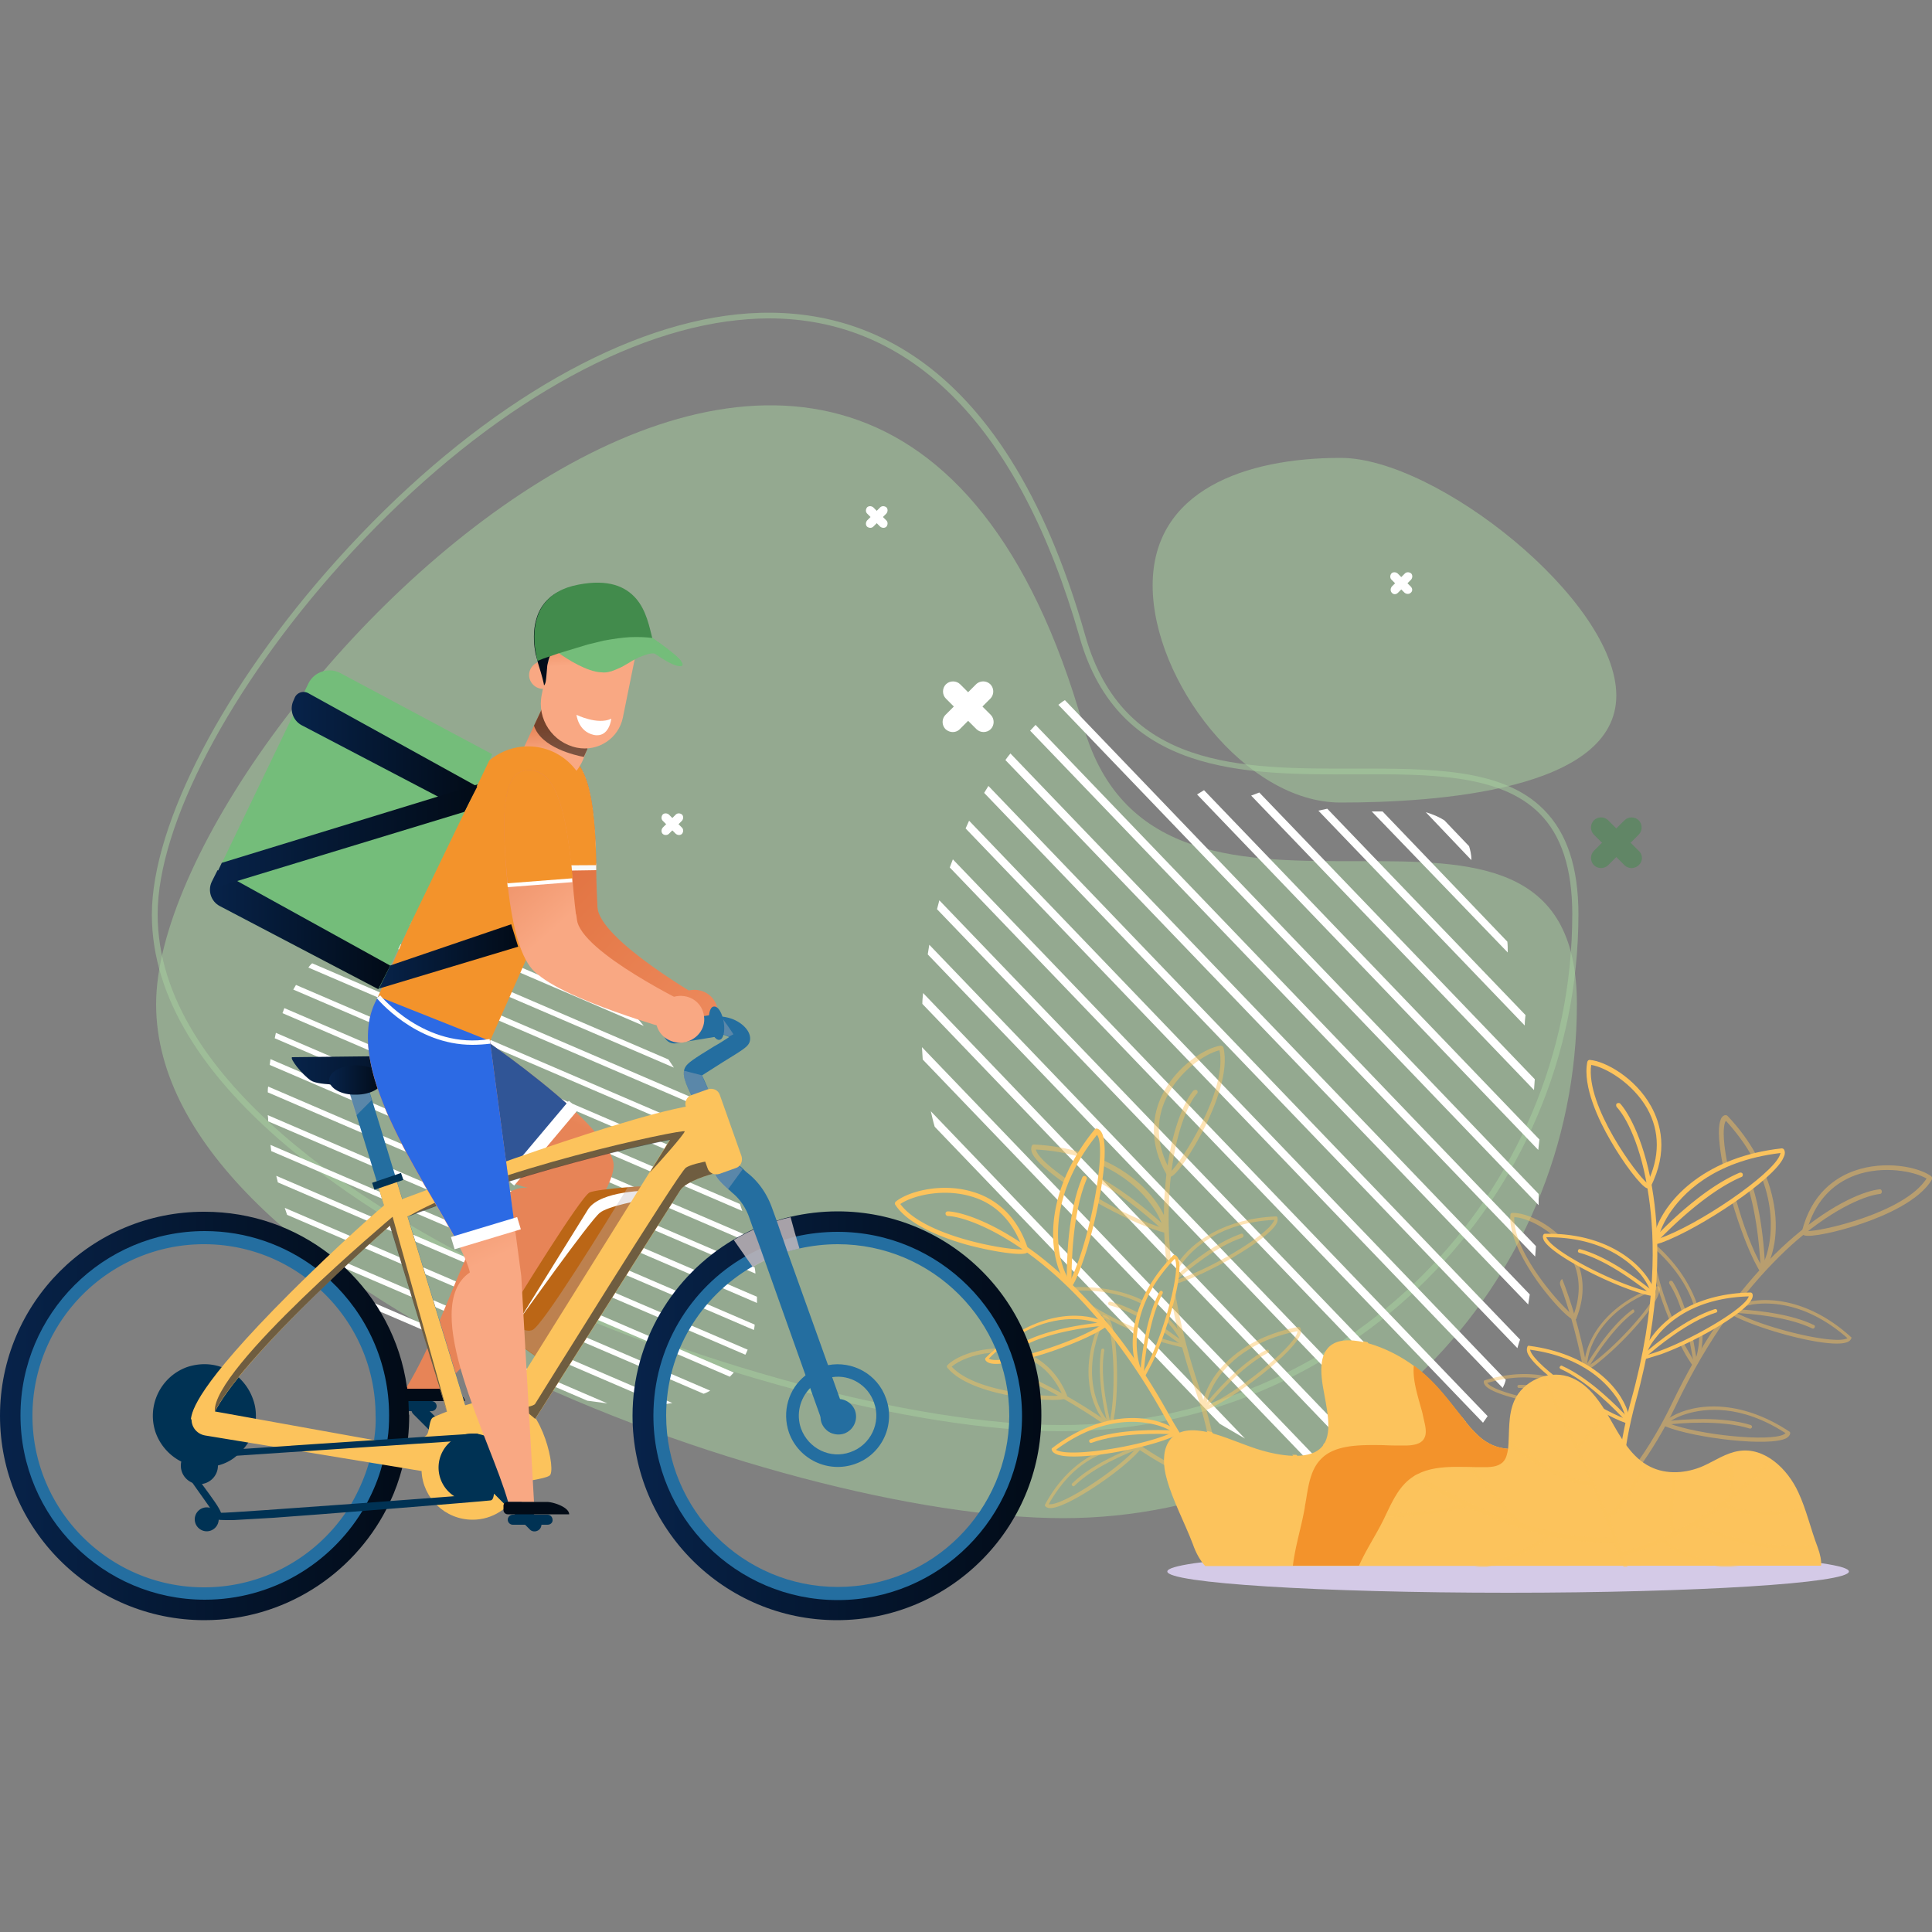 <svg xmlns="http://www.w3.org/2000/svg" xmlns:xlink="http://www.w3.org/1999/xlink" viewBox="0 0 500 500"><rect x="0" y="0" width="500" height="500" fill="#808080" stroke="none"/><style><![CDATA[.q{fill:#fcc35c}.r{enable-background:new}.s{fill:#fff}.t{fill:#246ea0}.u{opacity:.5}.v{fill:#bfb6b9}.w{opacity:.45}.x{fill:#f3932b}.y{fill:#003254}.z{opacity:.35}.AA{fill:#121a2e}]]></style><path d="M478.5 406.7c0 3-39.5 5.5-88.2 5.5s-88.2-2.5-88.2-5.5 39.5-5.5 88.2-5.5 88.2 2.5 88.2 5.5z" fill="#d4cae7"/><g fill="#a9d2a1"><path d="M408.1 259.9c0 73.4-59.5 133-133 133s-234.7-59.5-234.7-133c0-73.4 185.5-263.7 240-71.9 20.2 70.6 127.7-1.6 127.7 71.9z" class="r u"/><path d="M274.7 370.4c-38.2 0-98-16-145.2-39-33.7-16.4-90.2-50.5-90.2-94.7 0-23.4 18.8-59.5 48-91.9 32.1-35.7 68.8-58.7 100.6-63.1 30.5-4.2 71.4 6.7 93 82.9 9.8 34.4 40.2 34.4 69.7 34.3 19.7 0 38.3-.1 48.9 10.6 6 6 9 14.9 9 27.2-.1 73.7-60.1 133.7-133.8 133.7zM199 82.4c-3.6 0-7.2.3-11 .8-31.4 4.4-67.7 27.2-99.6 62.6-28.9 32.1-47.6 67.8-47.6 90.8 0 43.4 56 77.1 89.4 93.3 47.1 22.9 106.5 38.9 144.5 38.9 72.9 0 132.2-59.3 132.2-132.2 0-11.8-2.8-20.4-8.5-26.1-10.2-10.2-28.5-10.2-47.8-10.1-28.7.1-61.1.1-71.2-35.5-15.5-54.2-43.2-82.5-80.4-82.5z" class="u"/></g><path d="M154.3 252.9l-30.8-13.2c3.1.6 6.2 1.5 9.2 2.4l16.6 7.1c1.7 1.1 3.4 2.3 5 3.7zm12.3 12.6l-63.2-27.2 3-.2 58.3 25.1 1.9 2.3zm7.8 10.8l-81.9-35.2c.6-.3 1.2-.5 1.9-.7l78.6 33.8 1.4 2.1zm6 9.9l-95.3-41 1.3-1 92.8 39.9 1.2 2.1zm4.8 9.5L79.8 250.4c.3-.4.6-.8 1-1.1l103.5 44.5.9 1.9zm3.9 9L75.9 256.1c.2-.4.5-.8.7-1.2l111.7 48 .8 1.8zm3 8.7l-119-51.2c.2-.4.3-.9.5-1.3l117.9 50.7.6 1.8zm2.1 8.3l-123.1-53 .3-1.4L193.9 320l.3 1.7zm1.3 7.9l-125.7-54c.1-.5.1-1 .2-1.5L195.3 328c.1.6.2 1.1.2 1.6zm.4 7.6L69.3 282.7c0-.5 0-1 .1-1.5l126.5 54.4v1.6zm-.8 7l-125.7-54c0-.5 0-1-.1-1.6l126 54.2c0 .5-.1.9-.2 1.4zm-1.6 5.1h0c-.2.5-.4.9-.6 1.3L70.2 297.9l-.2-1.6 123.5 53zm-3.6 5.9c-.3.4-.7.7-1 1.1L71.9 306c-.1-.6-.3-1.1-.4-1.7l118.4 50.9zm-6.1 4.7c-.5.3-1.1.6-1.7.8L74.3 314.4l-.6-1.8 110.1 47.3zm-9.8 3.2l-2.7.4-93-40-1-2 96.7 41.6zm-16.8.1l-5.2-.7-67.2-28.9c-.6-.7-1.2-1.5-1.7-2.3l74.1 31.9zm223.6-140.6L369 210.2c1.7.5 3.4 1.2 4.8 2.1l6.4 6.7c.3 1 .6 2.2.6 3.6zm9.4 23.9L355 210h2.8l32.3 33.7c.1.9.1 1.8.1 2.8zm4.4 18.9l-53.4-55.6 2.3-.5 51.3 53.4c-.1.8-.2 1.7-.2 2.7zm2.4 16.7l-73.2-76.2 2.1-.8 71.3 74.2-.2 2.8zm1.1 15.5l-88.3-92 1.8-1.1 86.8 90.4-.3 2.7zm.1 14.3L273.9 182.4c.6-.4 1.1-.9 1.7-1.2L398.2 309v2.9zm-.9 13.3L266.6 189.1l1.4-1.5 129.5 134.9-.2 2.7zm-1.8 12.4L260.2 196.7c.4-.6.8-1.1 1.3-1.7l134.4 140-.4 2.6zm-2.8 11.3l-138-143.7 1.1-1.8 137.6 143.3c-.3.7-.5 1.5-.7 2.2zm-3.8 10.3l-139-144.8.9-2 138.9 144.7c-.2.8-.5 1.5-.8 2.1zm-5.1 9l-138-143.7.8-2.1L385 366.5l-1.2 1.7zm-5 6l-.1.1c-.5.4-.9.9-1.4 1.3L242.5 235.3l.6-2.3 135.7 141.2zm-8.2 5.8l-2 .9L240.1 247l.4-2.5L370.6 380zm-10.8 3l-2.7.2-118.4-123.4c0-.9.1-1.9.2-2.8l120.9 126zm-15-1.4l-3.9-1.1-102.1-106.3-.2-3.2 106.2 110.6zm-22.6-9.3l-6.5-3.8-73.8-76.9c-.4-1.3-.7-2.7-1-4l81.3 84.7z" class="s"/><path d="M418.3 180c0 24.6-46.7 27.7-71.4 27.7-24.6 0-48.6-31.6-48.6-56.2s24-33 48.6-33c24.7-.1 71.4 36.8 71.4 61.5z" fill="#a9d2a1" class="r u"/><g class="s"><path d="M256.4,188.7c-1,1-2.7,1-3.7,0l-7.9-7.9c-1-1-1-2.7,0-3.7s2.7-1,3.7,0l7.9,7.9 C257.4,186,257.4,187.7,256.4,188.7z"/><path d="M244.7 188.7a2.66 2.66 0 0 1 0-3.7l7.9-7.9a2.66 2.66 0 0 1 3.7 0 2.66 2.66 0 0 1 0 3.7l-7.9 7.9c-1 1-2.6 1-3.7 0z"/></g><g fill="#428b4c" class="u"><path d="M424.1 223.9a2.66 2.66 0 0 1-3.7 0l-7.9-7.9a2.66 2.66 0 0 1 0-3.7 2.66 2.66 0 0 1 3.7 0l7.9 7.9c1.1 1 1.1 2.7 0 3.7z"/><path d="M412.5,223.9c-1-1-1-2.7,0-3.7l7.9-7.9c1-1,2.7-1,3.7,0s1,2.7,0,3.7l-7.9,7.9 C415.2,224.9,413.5,224.9,412.5,223.9z"/></g><g class="s"><use xlink:href="#V"/><path d="M171.5 215.8c-.4-.4-.4-1.1 0-1.6l3.4-3.4c.4-.4 1.1-.4 1.6 0 .4.4.4 1.1 0 1.6l-3.4 3.4c-.4.4-1.2.4-1.6 0zm193.6-62.4c-.4.4-1.1.4-1.6 0l-3.4-3.4c-.4-.4-.4-1.1 0-1.6.4-.4 1.1-.4 1.6 0l3.4 3.4c.5.5.5 1.2 0 1.6z"/><path d="M360.2 153.4c-.4-.4-.4-1.1 0-1.6l3.4-3.4c.4-.4 1.1-.4 1.6 0 .4.4.4 1.1 0 1.6l-3.4 3.4c-.5.5-1.2.5-1.6 0z"/><use xlink:href="#V" x="-105.8" y="21.3"/><path d="M65.8 237.1c-.4-.4-.4-1.1 0-1.6l3.4-3.4c.4-.4 1.1-.4 1.6 0 .4.4.4 1.1 0 1.6l-3.4 3.4c-.5.4-1.2.4-1.6 0z"/><use xlink:href="#V" x="52.9" y="-79.5"/><path d="M224.4 136.3c-.4-.4-.4-1.1 0-1.6l3.4-3.4c.4-.4 1.1-.4 1.6 0 .4.4.4 1.1 0 1.6l-3.4 3.4c-.4.4-1.1.4-1.6 0z"/></g><g class="q w"><path d="M286.5 367.9c-7.3-5.1-14.1-8.8-20.1-11.6-.1.6.2 1.2.7 1.5 5.4 2.5 11.4 5.9 17.9 10.3.5-.1 1-.1 1.5-.2zm8.4 6c-.4.2-.8.4-1.2.5 8.5 5.9 16.8 9.6 24.1 11.8-.1-.4-.1-.8-.2-1.2-6.9-2.1-14.7-5.6-22.7-11.1z"/><path d="M265.6 351.4c4.1 1.7 7.3 5 9.4 9.7-2.8.6-22.4-.5-28.7-7.4 1.8-1.6 5.7-3.2 10.1-3.6.4-.4.8-.8 1.2-1.1-5.5.2-10.5 2.3-12.4 4.3-.2.2-.2.5 0 .7 3.6 4.4 12.1 6.5 16.9 7.3 6 1.1 12.5 1.3 13.7.6.2-.1.3-.2.3-.4.1-.2 0-.3 0-.5-2.3-5.5-5.8-8.5-9.1-10.2-.4.3-.9.5-1.4.6zm20.1-11c-.2 0-.3.1-.4.2-5.9 12.1-3.6 22 .2 26.9.1.2.3.3.4.5.3-.1.7-.1 1.1-.1-.6-.5-1.6-1.7-2.5-3.8-1.7-3.8-3.8-11.8 1.4-22.8l.3.3c2.1 3 2.7 18.9 1 26.3h.9c.2-.8.3-1.8.5-2.8 1-8 .5-20.9-1.6-23.9-.5-.6-.9-.8-1.3-.8z"/><path d="M285 349.4c-1.1 6.4.6 14.8 1.5 18.5.3 0 .6 0 .8-.1-.7-3-2.7-11.9-1.5-18.3a.55.55 0 0 0-.3-.5c-.3 0-.5.2-.5.4zm9 25.5c-5 5.6-18.5 14.4-22.2 14.4h-.4c4.6-8.2 10.2-11.8 14.5-13.3h-2.1c-4.6 2.2-9.5 6.3-13.3 13.3a.45.45 0 0 0 0 .5c.3.3.7.5 1.3.5 4.3 0 18.4-9.5 23.1-14.9.1-.1.1-.2.1-.3v-.2c-.1-.2-.3-.3-.6-.4-.6.3-1.2.4-1.9.5.7-.3 1.2-.2 1.5-.1z"/><path d="M293.8 374.4c-3.5 1.4-11.6 4.8-16.3 9.5-.2.2-.2.4 0 .6s.4.2.6 0c4.8-4.8 13.6-8.4 16.2-9.4.1-.1.2-.1.2-.1.1-.1.2-.2.2-.4 0-.1 0-.1-.1-.2-.1-.2-.3-.2-.5-.2 0 .1-.1.1-.3.2z"/></g><g class="q"><path d="M245.3 313.5c-.3 0-.6.2-.6.6a.65.65 0 0 0 .6.6c3.1.1 11.3 2.5 22.2 10.7 8.7 6.6 21.6 19.1 33.7 40.9 6.7 12.1 14.5 20.9 21.9 27.3.1-.4.2-.9.4-1.3-7.2-6.3-14.7-14.9-21.2-26.6-12.2-22-25.2-34.5-34-41.2-11.2-8.4-19.7-10.9-23-11z"/><path d="M266 323.9a.78.78 0 0 1-.4.4c-1.5.7-8.9-.4-15.5-2.2-5.3-1.5-14.8-4.8-18.4-10.3-.2-.3-.1-.6.1-.8 3.1-2.6 11.7-5 19.8-2.6 4.9 1.4 11.4 5.2 14.5 15 0 .1 0 .3-.1.5zm-33-12.3c6.3 8.6 28.5 12.1 31.7 11.7-2.4-7.1-7-11.9-13.5-13.7-7.2-2.1-15-.2-18.2 2zm45.2 20c-.2.3-.3.6-.5.9-.1.3-.4.4-.7.4-.8 0-1.7-1.5-2.3-2.7-3.7-8.1-3.7-22.9 8.6-37.9.2-.2.4-.3.7-.2.6.2 1 .7 1.3 1.4 2.3 5.8-2.5 28.4-7.1 38.1zm-1.3 0c4.9-9.7 9.3-32.5 7.3-37.4-.1-.2-.2-.4-.3-.5-11.1 13.8-10.7 25.7-9.5 31.6.7 3.3 1.9 5.5 2.5 6.3z"/><path d="M277.2 332.4c-.1.2-.4.4-.6.3-.3 0-.5-.3-.5-.6v-.2c-.1-5.2.2-18.3 4-27.2.1-.3.5-.5.8-.3.3.1.5.5.3.8-3.8 9-3.9 22.7-3.9 26.7v.3c0 .1 0 .2-.1.2zm9.1 10.8c0 .1-.1.2-.2.3-6.8 4.5-25.2 10.6-29.9 9.3-.6-.2-1.1-.5-1.2-.9-.1-.2 0-.4.1-.5 10.8-10.9 22.4-12.2 29-10 1 .3 2.2.9 2.3 1.5-.1 0-.1.2-.1.3zm-30.4 8.4c.1.1.3.1.4.2 4.1 1.2 21.6-4.3 28.8-8.9-.6-.4-2.4-1.1-5.2-1.4-4.7-.5-14.1.2-24 10.1z"/><path d="M286.1 342.8l-.3.3h-.3c-3.1.3-13.9 1.5-20.7 5.3-.2.1-.5 0-.6-.2s0-.5.2-.6c6.7-3.7 17-5 21.1-5.4h.2c.2 0 .5.1.5.4-.1 0-.1.1-.1.2zm12.2 9.7l-1.9 3.6c-.1.2-.4.3-.6.3-.7-.1-1.2-1.3-1.6-2.3-2.4-6.6-1.3-18.3 9.4-29.2.1-.1.4-.2.5-.1.4.2.8.6.9 1.2 1.3 4-2.8 18.2-6.7 26.5zm-2.5 2.7c4.5-7.3 9.6-24.9 8.4-29a.76.76 0 0 0-.2-.4c-9.7 10.1-10.2 19.5-9.7 24.2.3 2.8 1 4.6 1.5 5.2z"/><path d="M296 355.9a.55.55 0 0 1-.5.3c-.2-.1-.4-.3-.4-.5v-.2c.3-4.1 1.4-14.4 5-21.2.1-.2.4-.3.6-.2s.3.4.2.6c-3.6 6.8-4.7 17.6-4.9 20.8v.4zm8.6 15.3l-.3.3c-7.4 3.5-26.5 6.9-31 4.8-.6-.3-1-.6-1.1-1.1-.1-.2 0-.4.2-.5 12.2-9.3 23.9-8.8 30.2-5.7.9.5 2.1 1.2 2.1 1.9-.1.1-.1.2-.1.3zm-31.3 4a.76.76 0 0 0 .4.2c3.9 1.7 22-1.1 29.8-4.7-.6-.5-2.3-1.5-5-2.1-4.6-1.1-14-1.7-25.2 6.6z"/><path d="M304.4 370.9c-.1.1-.2.3-.4.3h-.3c-3.2-.2-14-.5-21.2 2.2-.2.1-.5 0-.6-.3-.1-.2 0-.5.3-.6 7.2-2.7 17.5-2.5 21.6-2.3h.2c.2 0 .5.2.5.4 0 .1 0 .2-.1.3z"/><g class="w"><path d="M308.8 282.3c-2.1 2.5-6 10.4-7.2 24.3-.5 5.2-.6 12.1.3 20.4.1-.3.3-.5.5-.8.2-.2.4-.4.6-.5-.8-7.7-.6-14.1-.2-19.1 1.2-13.6 4.9-21.3 7-23.6.2-.3.2-.6-.1-.9a.96.96 0 0 0-.9.2zm-5.6 54.1c1.2 7 3.2 14.7 6.1 23.2 4.3 12.7 5.7 24 5.5 33.5l1.2.6c.2-9.8-1.1-21.5-5.6-34.5-3.2-9.4-5.2-17.9-6.4-25.5-.3.9-.5 1.8-.8 2.7z"/><path d="M302.1 304.3c-5.2-8.9-3.6-16.2-1.4-20.8 3.7-7.6 11.2-12.3 15.2-12.9.3 0 .6.2.7.4 1.6 6.3-2.3 15.6-4.7 20.5-3.1 6.2-7.2 12.4-8.8 13-.2.1-.4.1-.6 0-.1.1-.3-.1-.4-.2zm-.2-20.3c-3 6.1-2.6 12.7 1.1 19.2 2.4-2.1 14.8-20.9 12.6-31.4-3.8.9-10.5 5.5-13.7 12.2zm-25.6 21.3c-4.1-2.8-7.2-5.5-8-7.2-.1-.2-.2-.4-.2-.6 4.2.2 7.8.9 11 1.8.1-.3.2-.5.4-.8.1-.1.1-.2.2-.3-3.6-1-7.6-1.8-12.1-2-.3 0-.5.1-.6.4-.2.6-.2 1.2.2 2 1 2 4.3 4.8 8.6 7.8.2-.4.3-.7.5-1.1z"/><path d="M285.4 300.6v1.1c6.5 3.1 10.4 7.1 12.5 10 2.1 2.8 2.9 5.2 3.1 6.1-4.6-1.3-11.1-4.3-17-7.8-.1.4-.2.8-.2 1.2 5.9 3.3 12 6.2 16.5 7.5.3.1.7.2 1 .3s.6 0 .8-.2c.6-.6 0-2.2-.5-3.5-2.2-5.2-7.5-11.1-16-15-.2.2-.2.3-.2.3z"/><path d="M284.7 306.1c7.2 4.1 13.9 10.1 16.2 12.2l.2.2c.1 0 .1.1.2.1.2.1.5 0 .7-.2.2-.3.1-.6-.1-.8 0 0-.1-.1-.2-.1-3-2.8-9.6-8.6-16.8-12.6 0 .4-.1.8-.2 1.2zm45.5 8.7c-13.2.6-21.5 6.4-25.4 12.1.1.5.1 1.1.1 1.6.3-.6.7-1.2 1.2-1.8 2.9-3.8 9.7-10.3 23.7-11 0 .2-.1.3-.2.4-1.8 3.7-16.6 12.5-25.1 15.1-.1.4-.2.7-.3 1.1 8.2-2.4 24.1-11.5 26.2-15.7.3-.6.3-1.1.2-1.5 0-.2-.2-.3-.4-.3z"/><path d="M321.2 319.3c-6.1 2.1-12.6 7.1-16.3 10.4-.1.5-.1 1-.3 1.5 3.1-2.8 10.3-8.7 16.9-10.9.2-.1.4-.4.3-.6-.1-.4-.3-.5-.6-.4zm-25.6 18.2l.3-.9c-4.6-2.3-10.5-3.7-17.9-3.5.2.3.4.6.7.9 7.3-.2 12.9 1.4 16.9 3.5zm6.1 4.3c.5.4.9.9 1.2 1.3 1.8 2.1 2.7 3.9 2.8 4.6-1.6-.3-3.5-.8-5.6-1.5 0 .1-.1.1-.1.2-.1.2-.2.5-.3.6.8.3 1.6.5 2.3.7l3.9 1c.2 0 .5-.1.6-.2.4-.5-.1-1.8-.6-2.7-.9-1.7-2.2-3.4-4-5 0 .3-.1.6-.2 1zm-7.9 1.9c-5.5-2.4-10.9-5.3-13.6-7.6.6.7 1.1 1.5 1.7 2.2.1.1.2.3.3.4 3 2 7.2 4.1 11.4 5.9.1-.3.2-.6.2-.9z"/><path d="M294.6 340.8l.3-.9c-2.5-1.3-5-2.4-7.5-3-.3-.1-.5.1-.6.3-.1.3.1.5.3.6 2.4.6 5 1.7 7.5 3zm6.2 3.7l5 3.6.2.2c.3.1.5 0 .7-.2.1-.2.1-.5-.1-.6l-.1-.1-5.3-3.8c-.2.3-.3.6-.4.9zm10.7 20.3c-.5-.4-.3-1.8 0-2.8 1.9-6.8 9.4-15.7 24.5-18.6.2 0 .4.1.5.2.2.4.3.9.1 1.6-1.5 4.7-16.9 16.6-24.4 19.7-.1.1-.3.1-.4 0-.2 0-.2 0-.3-.1zm2.4-6c-1.3 2.5-1.7 4.4-1.7 5.1 7.9-3.4 22.2-14.9 23.5-18.9 0-.1.1-.3.1-.5-13.8 2.7-19.7 10.1-21.9 14.3z"/><path d="M311.6 364.6c.2 0 .3 0 .5-.1l.2-.2c2-2.5 9-10.7 15.9-14.2.2-.1.3-.4.2-.6s-.4-.3-.6-.2c-6.9 3.5-13.6 11.3-16.2 14.5l-.1.1c-.2.2-.2.5 0 .6-.1 0 0 .1.1.1z"/><path d="M410.6 353.3c-1.7-8.8-3.9-16.2-6.3-22.3-.5.3-.7 1-.5 1.6 2.1 5.6 4 12.2 5.6 19.9.4.1.8.4 1.2.8zm1.7 10.2c-.4-.1-.8-.3-1.2-.5 1.9 10.2 5.3 18.6 8.9 25.3.2-.3.5-.6.7-.9-3.4-6.5-6.5-14.4-8.4-23.9z"/><path d="M407.3 326.9c1.7 4.1 1.7 8.7-.1 13.5-2.4-1.5-15.7-16-15.3-25.4 2.4.1 6.3 1.7 9.7 4.5h1.7c-4.1-3.8-9.1-5.7-11.9-5.6a.47.47 0 0 0-.5.5c-.5 5.7 4.1 13.1 6.9 17.1 3.5 4.9 8 9.7 9.4 10h.5c.2-.1.3-.2.3-.4 2.2-5.6 1.8-10.1.6-13.6-.5-.1-.9-.4-1.3-.6zm22 6.1c-.1-.1-.3-.2-.5-.1-12.7 4.5-18 13.2-18.7 19.3 0 .2 0 .4-.1.7.3.2.6.4.8.7-.1-.8.1-2.4.8-4.5 1.4-3.9 5.5-11.1 17-15.3v.4c-.6 3.6-11.3 15.3-17.7 19.4l.6.6c.7-.5 1.5-1 2.3-1.7 6.3-5 15-14.6 15.6-18.2.3-.5.2-1-.1-1.3z"/><path d="M422.4 339c-5.2 3.8-9.9 11-11.9 14.3l.6.6c1.6-2.7 6.4-10.3 11.7-14.2.2-.1.2-.4.1-.6 0-.2-.3-.3-.5-.1zm-11.3 24.5c-7.5.5-23.3-2.7-25.9-5.3l-.3-.3c9-2.6 15.5-1.2 19.6.6a6.73 6.73 0 0 1-1.4-1.5c-4.8-1.7-11.2-2.1-18.8.2-.2 0-.3.2-.3.4 0 .4.2.8.6 1.2 3.1 3 19.8 6.1 26.9 5.5.1 0 .3-.1.3-.2.1-.1.1-.1.1-.2.1-.2 0-.4-.1-.7-.6-.2-1.2-.6-1.7-.9.5.6.8 1 1 1.2z"/><path d="M411.3 363c-3.4-1.5-11.6-4.7-18.2-4.6-.2 0-.4.2-.4.4s.2.4.4.4c6.8 0 15.6 3.6 18.1 4.7.1.1.2.1.2.1.1 0 .3 0 .4-.1.1 0 .1-.1.1-.2.1-.2 0-.4-.2-.5a.76.76 0 0 1-.4-.2z"/></g><path d="M419.3 285.6c-.2-.2-.6-.2-.9 0-.2.2-.2.6 0 .9 2.2 2.3 6.4 9.7 8.3 23.2 1.6 10.8 2.1 28.8-4.6 52.8-3.7 13.3-4.3 25-3.5 34.8.4-.2.8-.4 1.2-.7-.7-9.5 0-20.9 3.5-33.8 6.7-24.2 6.2-42.3 4.6-53.3-2-13.8-6.4-21.5-8.6-23.9z"/><path d="M426.8 307.5c-.2.1-.4.1-.6 0-1.5-.5-6.1-6.5-9.5-12.5-2.8-4.8-7.2-13.8-5.9-20.2.1-.3.3-.5.6-.5 4 .3 11.8 4.6 15.9 12 2.5 4.5 4.5 11.7-.1 20.8-.1.2-.3.3-.4.4zm-15-31.9c-1.5 10.6 11.9 28.6 14.5 30.6 3.3-6.7 3.3-13.4 0-19.3-3.7-6.5-10.7-10.7-14.5-11.3zm18.2 46l-1 .3c-.3.1-.6 0-.8-.2-.6-.6-.2-2.2.3-3.5 3-8.4 13.4-18.9 32.6-21 .2 0 .5.1.6.3.3.5.3 1.2-.1 2-2.2 5.5-21.5 18.4-31.6 22.1zm-.8-1c10.3-3.5 29.4-16.6 31.4-21.6.1-.2.1-.4.2-.6-17.6 2.1-25.6 10.8-28.9 15.9-1.9 3-2.6 5.3-2.7 6.3z"/><path d="M428.8 321.4c-.2.1-.5 0-.7-.2a.53.53 0 0 1 .1-.8s.1-.1.1-.2c3.6-3.8 12.9-12.9 21.9-16.7.3-.1.7 0 .8.3s0 .7-.3.8c-9 3.8-18.7 13.5-21.5 16.4l-.2.2c-.1.2-.1.2-.2.2z"/><path d="M427.8 335.4h-.3c-8-1.5-25.4-10.1-27.9-14.3-.3-.6-.4-1.1-.2-1.5.1-.2.2-.3.4-.3 15.3-.3 24.5 7 27.7 13.2.5.9 1 2.2.6 2.7-.1.1-.2.2-.3.2zm-27.6-15.2a.76.76 0 0 0 .2.4c2.1 3.7 18.4 12 26.8 13.8-.2-.7-.9-2.5-2.7-4.7-3.1-3.5-10.3-9.6-24.3-9.5z"/><path d="M427.8 335.1h-.4l-.2-.2c-2.5-2-11-8.7-18.5-10.7-.3-.1-.4-.3-.3-.6s.3-.4.6-.3c7.4 2 15.6 8.3 18.8 10.9l.1.1c.2.1.3.4.1.6 0 .1-.1.1-.2.2zm2 15.4l-3.9 1.2c-.2.1-.5 0-.6-.2-.4-.5 0-1.8.5-2.7 3-6.4 11.9-14 27.2-14.3a.55.55 0 0 1 .5.3c.2.4.1 1-.2 1.5-2 3.8-14.9 11.1-23.5 14.2zm-3.7.2c8.3-2.1 24.3-11.1 26.3-14.8.1-.1.1-.3.2-.4-14 .4-21 6.7-23.9 10.5-1.8 2.1-2.5 4-2.6 4.7z"/><path d="M425.8 351.3c-.2.1-.4 0-.6-.2-.1-.2-.1-.5.1-.6l.1-.1c3.1-2.7 11.1-9.3 18.4-11.6.3-.1.5.1.6.3.1.3 0 .5-.3.6-7.4 2.3-15.7 9.3-18.1 11.4 0 .1-.1.2-.2.2h0zm-4.6 17h-.4c-7.7-2.7-23.7-13.6-25.5-18.2-.2-.6-.2-1.1 0-1.6.1-.2.3-.3.5-.2 15.2 2 23.3 10.4 25.5 17.1.3 1 .7 2.3.2 2.8-.2 0-.2.1-.3.1zm-25.2-19c0 .2.1.3.1.4 1.5 3.9 16.5 14.6 24.6 17.5 0-.7-.6-2.6-2-5-2.6-4-8.8-11-22.7-12.9z"/><path d="M421.3 367.9c-.2.1-.3 0-.5-.1l-.2-.2c-2.1-2.3-9.7-10.2-16.7-13.3-.2-.1-.4-.4-.2-.6.1-.2.4-.4.6-.2 7 3.1 14.3 10.5 17.1 13.5l.1.1c.2.2.2.5 0 .6 0 .2-.1.2-.2.2z"/><g class="w"><path d="M486.4 307.8c-3.3.3-11.6 3.2-22.2 12.3-4 3.4-8.9 8.3-14.1 14.8.3-.1.6-.1.9-.2s.6 0 .8.1c4.9-6 9.4-10.5 13.2-13.8 10.4-8.9 18.4-11.7 21.5-12 .3 0 .6-.3.5-.7 0-.3-.3-.6-.6-.5zm-41.8 34.6c-4 5.8-8 12.7-11.9 20.8-5.8 12.1-12.8 21.1-19.6 27.8.2.4.3.8.4 1.3 7-6.8 14.2-16.1 20.2-28.5 4.3-9 8.8-16.5 13.2-22.7-.7.4-1.5.9-2.3 1.3z"/><path d="M466.3 318.8c2.5-10 8.8-14.1 13.6-15.8 7.9-2.8 16.6-1 19.9 1.4.2.2.3.5.2.8-3.2 5.6-12.5 9.5-17.7 11.3-6.5 2.3-13.8 3.8-15.4 3.2-.2-.1-.4-.2-.4-.4-.2-.1-.2-.3-.2-.5zm14-14.7c-6.4 2.3-10.8 7.3-12.7 14.5 3.2.2 25.2-4.6 31-13.6-3.3-1.9-11.2-3.4-18.3-.9zm-33.2-2.7c-1-4.9-1.3-8.9-.7-10.8.1-.2.1-.4.3-.5 2.8 3.1 5 6.1 6.6 9 .3-.1.5-.2.8-.3.1 0 .2-.1.3-.1-1.8-3.3-4.2-6.6-7.3-9.9-.2-.2-.4-.2-.7-.2-.6.2-1 .7-1.2 1.5-.7 2.1-.3 6.5.7 11.6.5 0 .9-.1 1.2-.3zm9.8 3.1c-.2.3-.5.5-.8.7 2.5 6.7 2.4 12.4 1.9 15.9s-1.5 5.7-2.1 6.5c-2.4-4.2-4.9-10.8-6.7-17.5-.3.2-.7.5-1 .7 1.9 6.5 4.3 12.9 6.5 16.9.2.3.3.6.5.9s.4.4.7.4c.8-.1 1.6-1.6 2.1-2.8 2.1-5.3 2.4-13.2-1-21.9 0 .1 0 .1-.1.2z"/><path d="M452.6 307.9c2.3 8 2.9 16.9 3 20v.3c0 .1 0 .1.1.2.1.2.4.4.6.3.3-.1.5-.3.5-.7v-.2c-.2-4.1-.8-12.9-3.2-20.7-.3.4-.7.6-1 .8zM479 346c-9.8-8.9-19.9-10.5-26.6-9.1-.3.5-.7.9-1 1.2.6-.2 1.3-.3 2.1-.5 4.7-.7 14.1-.5 24.6 8.7a.76.76 0 0 1-.4.2c-3.9 1.3-20.6-2.7-28.5-6.8-.3.2-.6.4-1 .6 7.5 4 25.2 8.7 29.7 7.1.6-.2 1-.5 1.2-1 .1-.1.1-.3-.1-.4z"/><path d="M469.4 342.9c-5.8-2.8-14-3.7-18.9-4l-1.2.9c4.2.2 13.5 1 19.7 4 .2.1.5 0 .6-.2.2-.3.1-.6-.2-.7zm-31-5c.3-.1.6-.3.8-.4-1.7-4.8-4.9-10.1-10.3-15-.1.4-.1.8-.2 1.1 5.4 5 8.3 10 9.7 14.3zm1.3 7.4v1.8c-.2 2.8-.8 4.6-1.2 5.3l-2.9-5c-.1 0-.1.1-.2.1-.2.1-.5.2-.7.2l1.1 2.1c.7 1.3 1.5 2.5 2.1 3.4.1.2.4.3.6.3.7-.1 1.2-1.4 1.4-2.4.5-1.8.8-4 .7-6.4-.2.2-.6.4-.9.6zm-6.9-4.2c-2.3-5.6-4.1-11.5-4.4-15l-.3 2.8c0 .2-.1.4-.1.5.8 3.5 2.3 8 4 12.1.3 0 .5-.2.8-.4z"/><path d="M435.3 339.6c.3-.2.6-.3.9-.5-.9-2.6-1.9-5.2-3.3-7.4-.1-.2-.4-.3-.7-.2-.2.1-.3.4-.2.7 1.4 2.1 2.5 4.7 3.3 7.4zm1.9 7l1.1 6.1v.3c.1.3.4.4.6.3s.4-.3.3-.6v-.2l-1.1-6.4c-.3.2-.6.3-.9.5zm-6.6 22c0-.7 1-1.4 2-2 6.1-3.5 17.7-4.6 30.5 3.9.2.1.2.3.2.5-.1.5-.5.9-1 1.2-4.4 2.3-23.6 0-31.2-3-.1-.1-.3-.2-.3-.3-.2-.2-.2-.2-.2-.3zm5.9-2.7c-2.7.8-4.3 1.9-4.8 2.4 8 3.1 26.3 4.9 30 2.9.1-.1.3-.2.4-.3-11.7-7.6-21-6.4-25.6-5z"/><path d="M430.8 368.5c.1.1.2.2.4.2h.3c3.1-.4 14-1.3 21.3 1 .3.1.5-.1.6-.3.1-.3-.1-.5-.3-.6-7.3-2.3-17.6-1.5-21.7-1h-.2c-.2 0-.4.2-.5.5 0 0 .1.1.1.2z"/></g><path d="M452.8 405.2c-5.8-4.9-12.2-9.4-18.2-14.2-5.4-4.3-10.8-9.1-16.9-12.2-10-5.1-18-3.7-26-3.8-2.1 0-4.6-.3-7.1-1.9-1.6-1-2.9-2.4-4.1-3.7-4.2-4.9-7.5-10.1-12.9-14.6-7.1-5.9-17-9.3-21.8-7.4-4.7 1.9-4.2 7.7-3.1 13.3 1 5.5 2.3 11.6-1.3 14.4-3.1 2.5-9.6 2-16.4-.2-4.8-1.6-10.1-4.1-14.4-4.6-8.7-1.2-10.7 5.4-8.6 12.6 1.5 5.4 4.6 11.2 6.7 16.7.8 2.3 1.8 4.1 3.2 5.7l140.9-.1z"/><path d="M414.2 377.3c-2.6 2.8-5.5 5.4-8.6 7.7-3.3 2.5-6.8 4.7-10.8 6.5 1-4.6 1-9.7 1.8-14.4.1-.7.3-1.4.5-2.2h-1.5l-.3 1.4c-1 5.2-.8 10.9-2.2 15.8-6.8 2.8-14.8 4.4-24.5 4.4-1.9-5.3-3.7-10.6-5.3-15.8 7.2-.7 10.9-5 14-9.3.8-1.1 1.5-2.2 2.1-3.4-.4-.4-.7-.9-1.1-1.3-.6 1.3-1.4 2.6-2.2 3.8-3 4-6.4 8.3-13.1 9.1-.4-1.2-.8-2.4-1.1-3.6-.7-2.3-1.3-4.5-1.9-6.8-2-7.3-3.7-14.5-6-21.8l-1.2-.3c2.2 7.1 3.9 13.9 5.8 20.9-5.7-3.2-11.1-6.9-16.3-10.9 0 .3.1.7.1 1 5.2 3.9 10.7 7.6 16.4 10.9.7 2.7 1.5 5.5 2.4 8.2 1.2 3.8 2.4 7.7 3.8 11.5-1.3.1-5.2-2.7-6.5-3.5-2.1-1.3-4.1-2.7-6.1-4.2-3.3-2.4-6.4-4.8-9.4-7.4l-.2-.2c-.1.2-.3.4-.4.6.8.7 1.7 1.4 2.5 2.1 3.9 3.2 8 6.2 12.2 9 2.1 1.4 6.1 4.4 8.2 4.6l3.8 10.7c-6.2-1.4-12.7-3.3-19.3-5.6-2.4-4.5-6.1-9-10-13.5l-4.3-4.8h-1.1c1.8 1.9 3.5 3.8 5.2 5.8 3.4 4 6.7 8 8.9 12-5.5-2-11.1-4.3-16.7-6.8-3.1-1.4-6.2-2.9-9.2-4.5-2.4-4.2-5.5-8.3-9-12.4l-1.4-.3c3.5 4 6.5 7.9 8.9 11.9-6-3.1-12-6.5-17.9-9.9-.2.2-.3.4-.4.6 8 4.6 16.1 9.1 24.2 13-5.4 3.1-13.9 2.7-23.3.7.1.3.3.7.4 1 10 2.2 18.9 2.5 24.4-.9 1.2.6 2.4 1.2 3.6 1.7l7.5 3.3c-7.2 5.3-18 7.5-31 6.5.1.3.3.7.4 1 13.6 1.1 24.7-1.2 32.1-6.8l12.2 4.4c-3.1 4.9-9.5 6.8-16.5 8.2h5.7c5.3-1.4 9.9-3.5 12.2-7.5 5.1 1.5 10.1 2.9 15 4 .4 1.2.9 2.3 1.3 3.5h1.1l-2.7-7.5c6.7.1 12.6-.7 17.9-2 9.2 4.5 18 7.3 26.6 9.5h3.8c-9.4-2.1-19.1-4.9-29.3-9.8a52.81 52.81 0 0 0 17.8-8.7c9.9 2.3 19 3.2 27.2 3l-1.3-1c-7.6.1-16-.7-24.9-2.7 3.2-2.5 6.3-5.2 8.9-8.1-.9 0-1.4-.2-1.9-.4z"/></g><path d="M336.4 405.2h116.4c-5.8-4.9-12.2-9.4-18.2-14.2l-1.6-1.3-1.3-1c-4.5-3.6-9-7.3-14-9.8a42.33 42.33 0 0 0-3.1-1.4c-.1-.1-.3-.1-.4-.2-6.8-2.6-12.7-2.4-18.4-2.3-1.5 0-2.8.1-4.1 0-2.1 0-4.6-.3-7.1-1.9-1.6-1-2.9-2.4-4.1-3.7-.5-.5-.9-1.1-1.3-1.6a3.04 3.04 0 0 1-.5-.7c-3.4-4.2-6.4-8.5-11-12.3-.6-.5-1.2-1-1.8-1.4-.4 3.8 1.1 8.1 2.2 12.2l.3 1.4c.1.4.2.9.3 1.3.3 1.4.5 2.8-.1 3.9-.8 1.6-3 1.9-5.1 1.9-1.8 0-3.6 0-5.5-.1-6.5-.1-13-.1-16.5 4-2.3 2.6-2.9 6.4-3.5 10.2-.1.4-.1.7-.2 1.1s-.1.9-.2 1.3c-.9 4.9-2.4 9.6-3 14.6h1.8z" class="x"/><g class="q"><path d="M351.7 405.2c1.8-4.1 4.4-7.9 6.4-12 1.8-3.7 3.4-7.7 6.6-10.3 5.3-4.3 12.9-3.1 19.7-3.2 1.7 0 3.7-.2 4.8-1.6.7-.9.9-2 1.1-3.2.4-4.2-.1-8.6 1.6-12.4 2.2-5 8.5-7.9 13.8-6.3 5.2 1.6 8.4 6.5 11.1 11.2s5.4 9.8 10.3 12.2c4.2 2.1 9.4 1.7 13.7-.2 3.1-1.4 5.9-3.4 9.3-3.9 6.6-1 12.5 4.6 15.3 10.7 2.1 4.5 3.2 9.5 5 14.2.7 1.9 1 3.5.9 4.8H351.7z"/><path d="M366.6 381.6c4 2.4 8.1 4.5 12.2 6.6 4.4 2.1 8.8 4 13.3 5.5-3.8-3.9-7-8.2-10.7-12.2l-1.8-1.8h1.3c.4.4.8.8 1.1 1.2 4.1 4.4 7.7 9.3 12 13.4 7.6 2.4 15.4 3.7 23.6 3.7l-5.5-13.4c-6.6-.6-12.5-4.3-17.8-7.9-1.3-.9-2.7-1.9-3.9-2.9 0-.4 0-.7.1-1.1 1.4 1.1 2.8 2.2 4.3 3.2 5.1 3.4 10.7 7 16.9 7.7-.4-1-.9-2-1.3-3l-2.7-5.7-8.8-18.4c.3-.1.6-.2.9-.2 2.6 6 5.6 11.8 8.4 17.7 2.8-2.7 5-5.9 6.8-9.2.2.3.4.6.5.9-1.9 3.3-4.2 6.5-7 9.2 1.1 2.3 2.2 4.6 3.2 7l4.2 9.8c1.1 0 2.7-2.3 3.3-3 .9-1.1 1.7-2.3 2.5-3.5 1.3-2 2.3-4.1 3.3-6.3.3 0 .5.2.8.4-.3.6-.5 1.2-.8 1.8-1.3 2.7-2.8 5.3-4.6 7.6-.9 1.2-2.4 3.7-4.1 3.9l3.6 9c4.4-1.2 8.6-2.8 12.7-4.8-.8-3.8-.5-7.6-.1-11.4.1-1.4.3-2.7.6-4.1h.9c-.3 1.6-.5 3.3-.7 4.9-.3 3.4-.6 6.8.1 10.2 3.4-1.7 6.7-3.6 9.8-5.8 1.7-1.2 3.4-2.5 5-3.8-.6-3.5-.7-7-.2-10.5l.9-.3c-.4 3.4-.4 6.7.1 10.1 3.1-2.6 6-5.5 8.9-8.4.3.2.5.3.8.5-3.9 3.9-7.8 7.7-12.2 11.1 6.5 2.6 13.5 2.3 20.1.6l.3.9c-7.1 1.8-14.4 2.1-21.3-.8-.7.5-1.3 1-2 1.5-1.4 1-2.8 1.9-4.3 2.8a59.33 59.33 0 0 0 30.5 5.5l.3.9c-10.8 1-21.7-1-31.5-5.7-2.5 1.3-5 2.6-7.5 3.7 5.7 4.2 12.4 5.8 19.2 6.9h-4.9c-5.4-1.2-10.6-3-15.2-6.4l-.1-.1c-3.3 1.4-6.6 2.6-10 3.5.4 1 .8 2 1.1 3h-1l-2.5-6.3c-5.6 0-11.1-.6-16.4-1.7-4.9 3.8-10.6 6.2-16.5 8h-3.2c6.6-1.8 13.1-4.2 18.6-8.3-7.1-1.6-13.9-4.2-20.6-7.4-6.9 1.9-14 2.7-21.1 2.6.1-.3.3-.6.4-.9 6.5.1 13.1-.6 19.4-2.3-4.3-2.1-8.6-4.4-12.7-6.9.5-.5.7-.7 1-.8z" opacity=".4" class="r"/></g><use xlink:href="#W" fill="#020b17"/><linearGradient id="A" gradientUnits="userSpaceOnUse" x1="128.883" y1="280.087" x2="137.357" y2="264.166"><stop offset="0" stop-color="#e78457"/><stop offset="1" stop-color="#f9a883"/></linearGradient><path d="M123.8 268s32.1 21.5 34.9 32.6c2.7 11.1-44.6 58.8-44.6 58.8H105c13.5-21.9 19-55.7 33.2-51.7-7.3-1-18.7-7.9-23.8-11.7-5-3.9-25.2-16.8-16.5-38l25.9 10z" fill="url(#A)"/><path d="M114.4 295.9c3.5 2.6 9.9 6.7 16 9.3l17.7-18.3c-10.3-9.5-24.2-18.9-24.2-18.9L98 257.9c-8.8 21.2 11.4 34.1 16.4 38z" fill="#305596"/><path d="M130.535 304.705l16.677-19.816 2.525 2.125-16.677 19.816z" class="s"/><linearGradient id="B" gradientUnits="userSpaceOnUse" x1="129.144" y1="206.101" x2="206.482" y2="280.2"><stop offset="0" stop-color="#dd6a36"/><stop offset="1" stop-color="#f29469"/></linearGradient><path d="M154.3 224.7c.1 17 3 23.7-6.9 24.5-9.7.8-10.1-22.5-10-31.8s.5-21.9 6.6-22.2 10.1 5.4 10.3 29.5z" fill="url(#B)"/><linearGradient id="C" gradientUnits="userSpaceOnUse" x1="121.712" y1="213.858" x2="199.05" y2="287.957"><stop offset="0" stop-color="#dd6a36"/><stop offset="1" stop-color="#f29469"/></linearGradient><path d="M182.7 259s-27.9-15.8-28.1-24.4c-.2-8-10.4 4.4-12.7 9.1-3.4 6.9 31.9 19.9 31.9 19.9l8.9-4.6z" fill="url(#C)"/><linearGradient id="D" gradientUnits="userSpaceOnUse" x1="125.247" y1="210.167" x2="202.585" y2="284.267"><stop offset="0" stop-color="#dd6a36"/><stop offset="1" stop-color="#f29469"/></linearGradient><path d="M179.2 256.2c-3.5.2-6.1 3.1-5.9 6.4s3.2 5.9 6.6 5.7c3.5-.2 6.1-3.1 5.9-6.4a6.04 6.04 0 0 0-6.6-5.7z" fill="url(#D)"/><path d="M138.2 217h-.4l.1.1c.1 0 .2 0 .3-.1h0zm0 0h-.4l.1.1c.1 0 .2 0 .3-.1h0zm16.1 6.9c0-.4-.2-.8-.2-1.2v-3.9c0-.6-.1-1.3-.1-1.9 0-.4 0-.8-.1-1.2l-.3-3.8c0-.5-.1-1-.2-1.5 0-.3-.1-.5-.1-.7v-.3c0-.1 0-.3-.1-.4 0-.2-.1-.5-.1-.7-.1-.4-.1-.9-.2-1.3 0-.2-.1-.4-.1-.6v-.2c-.1-.3-.1-.6-.2-.9 0-.2-.1-.3-.1-.4s-.1-.3-.1-.4-.1-.2-.1-.3v-.2c0-.1 0-.2-.1-.2 0-.1 0-.2-.1-.3l-.3-1.2a.76.76 0 0 0-.2-.4v-.2c0-.1-.1-.2-.1-.3s-.1-.2-.1-.3c0 0 0-.1-.1-.1a.76.76 0 0 0-.2-.4v-.1c0-.1-.1-.2-.1-.3s-.1-.2-.1-.3c0 0 0-.1-.1-.1 0-.1-.1-.2-.1-.2 0-.1-.1-.2-.1-.2s0-.1-.1-.1c-.1-.1-.2-.3-.3-.4s-.1-.2-.2-.3c0-.1-.1-.1-.1-.2l-.1-.1c-.1-.1-.1-.2-.2-.3-.1-.2-.3-.4-.4-.5l-.1-.1h-.1c-.1-.1-.1-.2-.2-.2l-.4-.4c-.1-.1-.3-.2-.4-.3s-.2-.1-.3-.2-.2-.1-.3-.2c0 0-.1 0-.1-.1 0 0-.1 0-.1-.1-.2-.1-.4-.2-.6-.2h-.1c-.2-.1-.5-.1-.7-.2h-2.5c-.1 0-.3.1-.4.1s-.2.1-.3.1c0 0-.1 0-.2.1s-.2.1-.3.2c-.1 0-.1.1-.2.1s-.1.1-.2.1c-.3.2-.7.5-1 .9-.1.1-.1.2-.2.3-.2.3-.4.5-.5.8a.76.76 0 0 0-.2.4c-.1.1-.1.3-.2.4-.1.3-.3.6-.4 1v.1c-.1.4-.3.8-.4 1.3-.1.2-.1.4-.2.7-.3 1.2-.5 2.4-.7 3.7v.4c0 .2 0 .5-.1.7 0 .5-.1 1-.1 1.5v.9c0 .3 0 .6-.1.9 0 .4 0 .8-.1 1.2v13.9h10.4l6.4-.1v-1.3zM140 200.4v-.2c.8-2.3 2-3.9 3.8-4 1.1 0 2 .1 2.8.5.5.2.9.5 1.3.9.5.4.9 1 1.3 1.6 1.4 2.3 2.4 6 3 11 .4 3.5.7 7.7.8 12.5h-14.7v-9.9c0-.7.1-1.4.1-2.2v-.2c.1-1 .1-1.9.2-2.9v-.5c.3-2.4.7-4.7 1.4-6.6zm-1.8 16.6h-.4l.1.1c.1 0 .2 0 .3-.1h0zm0 0h-.4l.1.1c.1 0 .2 0 .3-.1h0z" fill="#f9f9f9"/><path d="M144 195.2c6-.3 10 5.3 10.3 28.7l-16.8.1c-.1-2.5-.1-4.8-.1-6.6 0-9.3.5-21.9 6.6-22.2z" class="x"/><g class="y"><path d="M65.4 361.9c-.8-2.2-2.1-4-3.7-5.5-.4-.4-.9-.7-1.3-1a13.04 13.04 0 0 0-3.1-1.6c-2.8-1-5.9-1-8.9 0-6.9 2.5-10.5 10.1-8.1 17 1.2 3.3 3.6 5.9 6.5 7.4.3.1.5.3.8.4.5.2 1.1.4 1.6.6 2.3.7 4.7.7 7.1.1.3-.1.7-.2 1-.3 1.5-.5 2.9-1.3 4-2.3A13.65 13.65 0 0 0 63 375c.4-.5.8-1 1.2-1.6 1.1-1.8 1.8-3.9 2-6.1.1-1.8-.1-3.6-.8-5.4zm44.1 1.6l13.8 13.8-2.5 2.5L107 366a1.768 1.768 0 1 1 2.5-2.5z"/><path d="M102.7 362.6h9c.7 0 1.3.6 1.3 1.3h0c0 .7-.6 1.3-1.3 1.3h-9c-.7 0-1.3-.6-1.3-1.3h0c0-.7.6-1.3 1.3-1.3z"/></g><path d="M216.8 317.2c-3.9 0-7.6.4-11.2 1.3l-3.4.9c-2.1.6-4.1 1.4-6 2.3-1.5.7-2.9 1.4-4.3 2.2-14.6 8.6-24.4 24.4-24.4 42.5 0 27.2 22 49.2 49.2 49.2s49.2-22 49.2-49.2c.1-27.2-22-49.2-49.1-49.2zm0 93.5c-24.5 0-44.4-19.9-44.4-44.4 0-16.5 9-30.8 22.3-38.5.5-.3.9-.5 1.4-.8l1.2-.6c.2-.1.3-.2.5-.2l2.8-1.2 1.5-.6c.5-.2 1-.4 1.6-.5h.1c1-.3 2-.6 3.1-.8 3.2-.7 6.5-1.1 9.9-1.1 24.5 0 44.4 19.9 44.4 44.4-.1 24.5-19.9 44.3-44.4 44.3z" class="t"/><linearGradient id="E" gradientUnits="userSpaceOnUse" x1="163.871" y1="366.4" x2="269.672" y2="366.4"><stop offset="0" stop-color="#07234a"/><stop offset="1" stop-color="#020b17"/></linearGradient><path d="M216.8 313.5c-4.2 0-8.3.5-12.2 1.4-.5.1-1.1.3-1.6.4-.4.1-.8.2-1.3.4-.3.1-.5.2-.8.2-.1 0-.2 0-.3.1-1.3.4-2.5.9-3.8 1.4-.7.3-1.3.5-2 .8-.5.3-1.1.5-1.6.8-1.2.6-2.3 1.2-3.5 1.9-15.5 9.2-26 26.2-26 45.5 0 29.2 23.7 52.9 52.9 52.9s52.9-23.7 52.9-52.9c.2-29.2-23.5-52.9-52.7-52.9zm0 100.6c-26.3 0-47.7-21.4-47.7-47.7 0-17.6 9.5-33 23.7-41.2 1.3-.7 2.6-1.4 3.9-2 1.9-.9 3.9-1.7 6-2.3l3.3-.9c3.5-.8 7.1-1.2 10.8-1.2 26.3 0 47.7 21.4 47.7 47.7 0 26.2-21.4 47.6-47.7 47.6z" fill="url(#E)"/><path d="M206.9 323.1c-4.3 1-8.4 2.6-12.1 4.8l-4.9-7c4.5-2.7 9.5-4.7 14.7-5.9.6 2.3 1.5 5.5 2.3 8.1z" opacity=".87" class="r v"/><g class="t"><path d="M229.3 361.9c-2.2-6.3-8.7-9.8-15-8.6-.7.1-1.3.3-2 .5-1.5.5-2.8 1.3-3.9 2.2-4.3 3.4-6.1 9.3-4.2 14.8 2.5 6.9 10.1 10.5 17 8.1 7-2.4 10.6-10.1 8.1-17zm-9.2 13.9c-5.2 1.9-10.9-.9-12.8-6.1-1.3-3.7-.3-7.7 2.3-10.4 1-1 2.3-1.9 3.8-2.4.7-.2 1.3-.4 2-.5 4.6-.7 9.2 2 10.8 6.6 1.9 5.2-.9 11-6.1 12.8zm-7.5-7.6c-.8-2.4.4-5 2.8-5.9 2.4-.8 5 .4 5.9 2.8.8 2.4-.4 5-2.8 5.9-2.4.8-5-.4-5.9-2.8z"/><path d="M219 366.6l-1.6-4.5-2-5.6-1.1-3.2-10.5-29.3-1.1-3.2-.5-1.4-1.2-3.5-1.2-3.3c-1.3-3.6-3.4-6.7-6.3-9-.4-.3-.8-.7-1.1-1s-.6-.6-.9-.8l-.6-.6c-.8-1.3-2.4-1.9-3.8-1.4-1.7.6-2.5 2.4-2 4.1 0 .1 0 .1.1.2.2.5.9 1.6 3.3 3.7.3.2.6.5.9.8 2 1.6 3.5 3.8 4.4 6.2l1.2 3.4 1.3 3.5.5 1.4 1.1 3.1 10.6 29.8 1.2 3.3 2.8 7.8.6 1.6c.1.3.2.5.4.8 0 0 0 .1.1.1l.2.2c.1.1.2.2.2.3a1.38 1.38 0 0 0 .4.3c.5.4 1.2.6 1.8.6.4 0 .7-.1 1.1-.2 1.4-.7 2.3-2.6 1.7-4.2z"/></g><path d="M187 299.8c1.5-.5 3.1.1 3.8 1.4.2.2.7.8 1.4 1.4l-3.8 5.2c-2.9-2.5-3.3-3.6-3.4-3.9-.5-1.7.3-3.5 2-4.1z" class="r v z"/><path d="M179.8 285.1c0-.1-.1-.2-.1-.2l4.5-.8c-.1-.5-.4-1.1-.9-2.2l-1.6-3.6 5.5-3.5c5.4-3.3 6.2-3.9 6.7-4.9.5-1.1.2-2.5-.8-3.7-1.7-2.1-5.5-4-10.5-2.8l1.1 4.5c2.4-.6 4-.1 5 .5-1.1.7-2.6 1.7-3.9 2.4-5.4 3.3-6.8 4.3-7.4 5.3-1.1 1.8 0 4.3 1.8 7.9.2.4.5.9.6 1.1z" class="t"/><path d="M188.7 268.3c-.8-.5-2.1-.9-3.9-.7-.2-.3-.5-1-.6-1.7l-.2-1.1 1.9-1.9h.5c.9 1 3.5 4.8 3.4 4.8s-.8.4-1.2.6c0 .1 0 .1.1 0zm-9.5 15.6c-1.5-2.9-2.5-5.1-2.2-6.8l4.7 1.2c.3 1 1.2 2.9 1.6 3.6.6 1.1.8 1.7.9 2.2l-4.5.8c0 .1 0 .1.1.2-.1-.2-.4-.7-.6-1.2z" class="z v r"/><g class="t"><path d="M184.7 268.4L175 270c-1.6.3-3-.8-3.3-2.4s.8-3 2.4-3.3l9.7-1.6c1.6-.3 3 .8 3.3 2.4.2 1.6-.8 3.1-2.4 3.3z"/><path d="M187.3 264.5c.4 2.4-.1 4.5-1.1 4.6-1 .2-2.2-1.6-2.6-4s.1-4.5 1.1-4.6c1.1-.2 2.2 1.6 2.6 4z"/></g><path d="M171.2 306.8c-2-.1-16.3.8-18.6 1.8s-19.8 29.5-20.4 30.6c-.7 1.1-.8 4.8-.7 6s10.9 8.4 10.9 8.4l11.8-18.6 11.2-17.7 5.8-10.5z" fill="#bb6616"/><path d="M102.1 365.1l-.1-2.4c-.9-12.7-6.7-24.1-15.5-32.3-.4-.4-.8-.7-1.2-1.1-.9-.8-1.7-1.5-2.7-2.2a49.04 49.04 0 0 0-29.8-10c-27.2 0-49.2 22-49.2 49.2s22 49.2 49.2 49.2c18.2 0 34.2-9.9 42.7-24.7.4-.7.8-1.4 1.1-2.1 1.5-3 2.8-6.2 3.7-9.5.5-1.8.9-3.5 1.1-5.4 0-.1 0-.3.1-.4.1-.4.1-.8.2-1.1.3-2 .4-4 .4-6v-1.2zm-5.3 7.6l-.3 1.6c-.3 1.4-.6 2.9-1 4.2-1.1 3.8-2.7 7.4-4.6 10.7-.4.7-.9 1.5-1.4 2.2-8 11.7-21.4 19.4-36.7 19.4-24.5 0-44.4-19.9-44.4-44.4S28.3 322 52.8 322c9.8 0 18.9 3.2 26.2 8.6.9.7 1.8 1.4 2.6 2.1.4.4.8.7 1.3 1.1 8.8 8.1 14.3 19.7 14.3 32.6.1 2.1-.1 4.2-.4 6.3z" class="t"/><linearGradient id="F" gradientUnits="userSpaceOnUse" x1="0" y1="366.45" x2="105.9" y2="366.45"><stop offset="0" stop-color="#07234a"/><stop offset="1" stop-color="#020b17"/></linearGradient><path d="M105.8 365.3l-.1-2.7-.3-3.2c0-.2 0-.3-.1-.5-1.7-12.1-7.6-22.9-16.1-30.9-.4-.4-.8-.7-1.1-1.1-.9-.8-1.8-1.5-2.7-2.2-9-7-20.2-11.1-32.5-11.1C23.7 313.5 0 337.2 0 366.4s23.7 52.9 52.9 52.9c20.5 0 38.3-11.7 47.1-28.7.3-.7.7-1.4 1-2.1 1.3-2.7 2.3-5.6 3.1-8.6.5-2 1-4.1 1.3-6.2v-.3c.1-.4.1-.8.2-1.3.2-1.9.3-3.8.3-5.8-.1-.3-.1-.7-.1-1zm-6.9 13.8c-.9 3.5-2.3 6.8-3.9 9.8l-1.2 2.1c-8.4 13.8-23.5 23-40.8 23-26.3 0-47.7-21.4-47.7-47.7s21.4-47.7 47.7-47.7c10.8 0 20.7 3.6 28.7 9.6.9.7 1.8 1.4 2.6 2.1.4.4.8.7 1.2 1.1 9.3 8.7 15.2 21.1 15.2 34.9 0 2.1-.1 4.1-.4 6.1 0 .3-.1.5-.1.8s-.1.5-.1.8l-1.2 5.1z" fill="url(#F)"/><path d="M88.537 276.45l4.78-1.463 28.353 92.656-4.78 1.463z" class="t"/><path d="M93.8 276.8l2.4 7.9-4 4-3.4-11 5-.9z" class="r v z"/><path d="M102.5 305.1l19.1 62.5-4.8 1.5-19.1-62.6 4.8-1.4z" class="q"/><path d="M56.4 379.3c0-2.7-2.2-4.8-4.8-4.8-2.7 0-4.8 2.2-4.8 4.8 0 2.7 2.2 4.8 4.8 4.8s4.8-2.1 4.8-4.8zm.2 13.9a3.12 3.12 0 0 0-3.1-3.1 3.12 3.12 0 0 0-3.1 3.1 3.12 3.12 0 0 0 3.1 3.1 3.12 3.12 0 0 0 3.1-3.1z" class="y"/><path d="M53.1 371.5c-2.4-.4-4-2.7-3.4-5.1.3-1.2.6-2.1.9-2 1 .1 47.5 8.6 50.9 9.1s8.3-1.2 9-2.2.5-3.9 1.6-4.5c1.1-.5 13.9-6.3 21.1-4.5s10.9 18.5 9 19.6c-.8.5-2.4.8-4 1.1-1.8.3-3.3 1.4-4.1 3-2.2 4.3-6.6 7.3-11.8 7.3-7.1 0-12.9-5.6-13.2-12.6l-56-9.2z" class="q"/><g class="y"><path d="M48.5 376.6l.1-.6.7-.1c.9-.1 63.6-4.3 73.9-4.9.8 0 1.6.8 2.2 2.1h-.3c-.6-.4-1.1-.6-1.6-.5l-73.8 4.9c-.4.5-.8 1.2-.3 2.4.4.8 1.7 2.6 3.1 4.5 2.5 3.4 4.2 5.7 4.7 7.1 1.4.2 67.9-4.8 69.3-5 .1-.1.3-.3.5-.6h.9c-.1 1.4-.3 2.3-.9 2.4-1.2.2-48.5 4-56.2 4.5l-10.4.6h-2c-2.2 0-2.7-.2-2.8-.9-.1-.9-2.9-4.6-4.5-6.9-1.5-2.1-2.8-3.9-3.2-4.8-1-2 .2-3.6.6-4.2z"/><path d="M113.5 379.8a8.8 8.8 0 1 1 17.6 0 8.8 8.8 0 1 1-17.6 0zm-17.203-73.685l7.477-2.552.614 1.798-7.477 2.552z"/></g><path d="M152.3 312.8c3.3-4.6 14.8-4.8 18.2-4.7l-1 1.9c-4.1.6-12.3 2.2-14.3 3.9-2.6 2.1-20.6 27.4-20.6 27.4l17.7-28.5z" class="s"/><path d="M142.4 353.5s-10.8-7.2-10.9-8.4c-.1-.7 0-2.4.1-3.8 1.8 1.8 4.3 3.7 6.2 2.9 2.7-1.2 18.9-27.5 24.7-37 3.9-.3 7.7-.5 8.6-.4l-5.8 10.5-11.1 17.7-11.8 18.5z" class="r v z"/><path d="M102.6 310.9s55.9-21.3 76-24.7c2.8.8 5.8 17.6 5.8 17.6s-6.9 1.8-8.4 4.3-40.7 64.2-40.7 64.2l-5.4-7.7 43.5-69.7s-32 6-68.8 20.2c-1.2-2.8-2-4.2-2-4.2z" class="q"/><path d="M135.2 364.4s3-.5 3.3-1.1c.4-.6 37.1-59.8 39-61.1 1-.7 3.8-1.4 6.2-1.8l.7 3.4s-6.9 1.8-8.4 4.3l-37.5 59.1c-1.6-1.3-3.3-2.8-3.3-2.8z" opacity=".6" class="r AA"/><path d="M54.7 368c.2-2 3-8.9 23.5-29.5 12.3-12.3 24-22.5 25-23.2 0 0-.1 0-.1.1l-2.6-4.3c-1.3.8-13.9 12-25.4 23.5-24.4 24.4-25.4 30.6-25.7 32.7l5.3.7z" class="q"/><path d="M101.6 314.9l14.2 50.7c-.1 0-14.9-48.4-14.9-48.4-4.1 3.6-13.2 11.9-22.7 21.3-15.3 15.3-20.8 23.1-22.6 26.8-.9-11 46-50.4 46-50.4z" opacity=".6" class="r AA"/><g class="y"><path d="M137.1 395.8l-12.6-12.6a1.75 1.75 0 1 1 2.5-2.5l12.6 12.6a1.75 1.75 0 0 1 0 2.5c-.7.7-1.9.7-2.5 0z"/><path d="M141.7 394.6h-9c-.7 0-1.3-.6-1.3-1.3h0c0-.7.6-1.3 1.3-1.3h9c.7 0 1.3.6 1.3 1.3h0c.1.7-.5 1.3-1.3 1.3z"/></g><linearGradient id="G" gradientUnits="userSpaceOnUse" x1="75.399" y1="276.992" x2="115.969" y2="276.992"><stop offset="0" stop-color="#07234a"/><stop offset="1" stop-color="#020b17"/></linearGradient><path d="M116 275.1s-2.9-1.8-14.1-1.8l-26.3.3c-.7.3 2.5 4.4 4.8 6 4.2 2.9 34-.5 35.6-4.5z" fill="url(#G)"/><linearGradient id="H" gradientUnits="userSpaceOnUse" x1="85.2" y1="279.502" x2="99.03" y2="279.502"><stop offset="0" stop-color="#07234a"/><stop offset="1" stop-color="#020b17"/></linearGradient><path d="M85.2 279.5c0-2.1 3.1-3.8 6.9-3.8s6.9 1.7 6.9 3.8-3.1 3.8-6.9 3.8c-3.8.1-6.9-1.7-6.9-3.8z" fill="url(#H)"/><path d="M186.2 303.8l4.2-1.5c1.3-.4 1.9-1.8 1.5-3.1l-5.6-15.8c-.4-1.3-1.8-1.9-3.1-1.5l-4.2 1.5c-1.3.4-1.9 1.8-1.5 3.1l5.6 15.8c.4 1.3 1.8 1.9 3.1 1.5z" class="q"/><path d="M177.2 292.8c-.1.7-6.4 7.9-9.1 10.7l5.3-8.5s-31.5 5.9-67.9 19.9c20.3-12.1 71.8-22.9 71.7-22.1z" opacity=".6" class="r AA"/><linearGradient id="I" gradientUnits="userSpaceOnUse" x1="139.657" y1="164.299" x2="140.348" y2="172.763"><stop offset="0" stop-color="#e78457"/><stop offset="1" stop-color="#f9a883"/></linearGradient><path d="M144 175.4c-.4 1.9-2.3 3.2-4.2 2.8s-3.2-2.3-2.8-4.2 2.3-3.2 4.2-2.8c2 .3 3.2 2.2 2.8 4.2z" fill="url(#I)"/><linearGradient id="J" gradientUnits="userSpaceOnUse" x1="143.905" y1="187.581" x2="144.337" y2="195.008"><stop offset="0" stop-color="#e78457"/><stop offset="1" stop-color="#f9a883"/></linearGradient><path d="M135.7 193.2s1.4 7.3 7.8 8.7c4.9 1.1 7.4-5.3 7.4-5.3l1.8-4.5-10.9-12.1-6.1 13.2z" fill="url(#J)"/><path d="M144.1 182.5l-2.7-1.5-3.2 6.8c1.8 5.7 10.8 7.7 12.9 8.1l.9-2 .3-2.1-8.2-9.3z" class="r u"/><linearGradient id="K" gradientUnits="userSpaceOnUse" x1="151.185" y1="163.358" x2="151.875" y2="171.822"><stop offset="0" stop-color="#e78457"/><stop offset="1" stop-color="#f9a883"/></linearGradient><path d="M149.3 193.5h0c-6.3-1.3-10.4-7.4-9.1-13.7l2.9-14.3c.3-1.3 1.5-2.1 2.8-1.8l16.7 3.4c1.3.3 2.1 1.5 1.8 2.8l-3.2 15.8c-1.1 5.4-6.4 8.9-11.9 7.8z" fill="url(#K)"/><path d="M149.2 185s5.5 2.7 9 1c0 0-.5 5-4.5 4.2-4.1-.9-4.5-5.2-4.5-5.2z" class="s"/><linearGradient id="L" gradientUnits="userSpaceOnUse" x1="138.249" y1="165.222" x2="169.586" y2="165.222"><stop offset="0" stop-color="#020b17"/><stop offset="1" stop-color="#07234a"/></linearGradient><path d="M169.5 166.2c-.6.8-1.4 1.5-2.3 2-1 .6-2.2.9-3.3 1.1-.9.1-1.7.2-2.6.1-2.7-.1-5.3-.6-7.8-1.7l-1.8-.8-.8-.3c-.8-.3-1.5-.5-2.3-.6-1.7-.2-3.4.4-4.7 1.5-.7.6-1.3 1.5-1.6 2.3-.2.5-.4 1.1-.5 1.7-.1.4-.2.8-.2 1.2l-.2 2.3c-.1.8-.1 1.8-.6 2.4 0-.2-.1-.4-.1-.6-.4-1.8-1-3.7-1.5-5.3v-.1c0-.1-.1-.3-.1-.4-.2-.6-.3-1.2-.5-1.8-.7-3.7-1.4-12 5.7-15.9h.1c1.2.1 2.3.6 3.3.9 4.8 1.3 10.1-.8 15 .4.4.1.8.2 1.2.4 2.8 3.2 3.5 7.5 4.2 10.3 0 0 .2.1.6.4.1.1.3.2.4.3s.2.1.3.2c.1-.1.1-.1.1 0z" fill="url(#L)"/><path d="M97.8 258l28.5 12.6 24.6-55.5c3.5-7.9-.1-17.1-7.9-20.6h0c-7.9-3.5-17.1.1-20.6 7.9L97.8 258z" class="x"/><linearGradient id="M" gradientUnits="userSpaceOnUse" x1="113.806" y1="293.816" x2="127.673" y2="325.658"><stop offset="0" stop-color="#e78457"/><stop offset="1" stop-color="#f9a883"/></linearGradient><path d="M126.8 269.4l8.1 60.8 3.3 58.5h-6.7c-4.4-15.8-23.3-50.3-9.9-59.4-2.8-12.8-35.9-51.2-23.7-71.3l28.9 11.4z" fill="url(#M)"/><use xlink:href="#W" x="27" y="29.3" fill="#020b17"/><linearGradient id="N" gradientUnits="userSpaceOnUse" x1="126.547" y1="211.291" x2="148.44" y2="236.034"><stop offset="0" stop-color="#e78457"/><stop offset="1" stop-color="#f9a883"/></linearGradient><path d="M148.2 228.1c1.3 17 4.6 23.4-5.2 24.9-9.6 1.5-11.6-21.8-12.2-31s-1-21.9 5.1-22.6c6-.8 10.4 4.6 12.3 28.7z" fill="url(#N)"/><linearGradient id="O" gradientUnits="userSpaceOnUse" x1="122.462" y1="214.905" x2="144.355" y2="239.648"><stop offset="0" stop-color="#e78457"/><stop offset="1" stop-color="#f9a883"/></linearGradient><path d="M179 260.3s-28.9-13.9-29.7-22.4c-.7-8-10.1 5.1-12.1 10-2.9 7.1 33.2 17.6 33.2 17.6l8.6-5.2z" fill="url(#O)"/><linearGradient id="P" gradientUnits="userSpaceOnUse" x1="128.25" y1="209.784" x2="150.143" y2="234.527"><stop offset="0" stop-color="#e78457"/><stop offset="1" stop-color="#f9a883"/></linearGradient><path d="M175.2 257.8c-3.4.5-5.9 3.5-5.4 6.8.4 3.3 3.6 5.6 7 5.2 3.4-.5 5.9-3.5 5.4-6.8-.4-3.4-3.5-5.7-7-5.2z" fill="url(#P)"/><path d="M133.8 227.3l10.6-.8c.7.2 1.4.2 2.1.2.5 0 1-.1 1.5-.1 0 .5.1 1 .1 1.5v.2l-16.7 1.3c0-.4-.1-.7-.1-1.1.9-.3 1.8-.7 2.5-1.2z" class="s"/><path d="M135.9 199.4c6-.7 10.3 4.6 12.3 27.9l-16.8 1.3c-.3-2.5-.4-4.8-.6-6.6-.6-9.3-1-21.9 5.1-22.6z" class="x"/><path d="M133.2 317.2l-6.4-47.8-28.9-11.5c-10.3 17 11.7 46.9 20.5 63.6l14.8-4.3z" fill="#2c6ae4"/><path d="M116.7 320.148l17.137-5.168.953 3.16-17.137 5.168zm5.5-49.748c-14.8 0-24.6-12-24.7-12.1l.9-.7c.1.1 11.6 14.1 28.3 11.3l.2 1.2c-1.6.2-3.2.3-4.7.3z" class="s"/><g fill="#74bd7a"><path d="M176.1 172.4c-1.5.1-4.1-1.5-6.6-3.2-.5-.4-1.1-.7-1.6-1.1-2.1-1.5-4-2.8-4.7-2.9-.5 0-.5-.1-.2-.3.6-.2 2.1-.4 3.6-.2.5 0 .9.1 1.4.2.3.1.5.1.8.2 0 0 .2.1.6.4.1.1.3.2.4.3s.2.1.3.2l.1.1s.1.1.2.1c1.8 1.3 4.7 3.4 5.8 4.8.6.8.7 1.4-.1 1.4z"/><path d="M176.3 171.1s-.1-.1-.2-.1c-1.4-.9-3.8-2-6.6-1.9h-.8c-.5.1-.9.1-1.3.3-.2 0-.3.1-.4.1l-1.6.6c-.3.1-.5.3-.8.4-.1.1-.2.1-.4.2-.4.2-.8.4-1.2.7l-1.9 1.1c-.1.1-.3.1-.4.2-.8.4-1.6.7-2.4 1-.1 0-.3.1-.4.1-.7.2-1.4.3-2.2.2-3.7-.1-8.9-3.4-11.1-5l-1.1-.8 7.8-1.8 3.7-.9 9.6-2.3c.6.5 1.3.9 1.9 1.4.5 0 1 .1 1.4.2.3.1.5.1.8.2 0 0 .2.1.6.4.1.1.3.2.4.3s.2.1.3.2l.1.1s.1.1.2.1c1.9 1.4 5 3.7 6 5z"/></g><path d="M168.8 165.1c-1.7-.2-3.5-.3-5.8-.2-1.9.1-4.1.4-6.8.9l-4.1 1-7.6 2.3-2 .7c-.1 0-.2.1-.3.1-1 .3-2 .7-3 1.1h-.1s-.2-.7-.4-1.8c-.7-3.7-1.4-12.1 5.8-16.1 1.4-.8 3.1-1.4 5.2-1.8 7.8-1.5 12.2.5 14.9 3.6s3.5 7.5 4.2 10.2z" fill="#428b4c"/><linearGradient id="Q" gradientUnits="userSpaceOnUse" x1="97.9" y1="247.55" x2="134.1" y2="247.55"><stop offset="0" stop-color="#07234a"/><stop offset="1" stop-color="#020b17"/></linearGradient><path d="M132.3 239.2l-32 10.9-2.4 5.8 36.2-10.9z" fill="url(#Q)"/><path d="M127.4 195.2l-3.8 7.9-3.4 7.1-19.2 39.7-3 6.1-41-21.5c-1.6-.9-2.6-2.6-2.5-4.3 0-.7.2-1.3.5-1.9l1.5-3 .9-1.9 22.4-46.5c1.5-3.1 5.3-4.3 8.3-2.7l39.3 21z" fill="#74bd7a"/><linearGradient id="R" gradientUnits="userSpaceOnUse" x1="54.416" y1="240.6" x2="101.084" y2="240.6"><stop offset="0" stop-color="#07234a"/><stop offset="1" stop-color="#020b17"/></linearGradient><path d="M101 249.9l-3.1 6.1-41-21.5c-2.3-1.2-3.2-4-2.1-6.3l1.5-3 44.7 24.7z" fill="url(#R)"/><linearGradient id="S" gradientUnits="userSpaceOnUse" x1="75.489" y1="194.442" x2="123.5" y2="194.442"><stop offset="0" stop-color="#07234a"/><stop offset="1" stop-color="#020b17"/></linearGradient><path d="M123.5 203.6l-3.2 6.2-42.2-22.1a4.9 4.9 0 0 1-2.1-6.5l.3-.7c.6-1.3 2.2-1.8 3.5-1.1l43.6 24.1.1.1z" fill="url(#S)"/><linearGradient id="T" gradientUnits="userSpaceOnUse" x1="54.417" y1="216.55" x2="123.517" y2="216.55"><stop offset="0" stop-color="#07234a"/><stop offset="1" stop-color="#020b17"/></linearGradient><path d="M123.6 203l-3.4 7.1-65.7 20c0-.7.2-1.3.5-1.9l1.5-3 .9-1.9 66.2-20.3z" fill="url(#T)"/><defs ><path id="V" d="M176.5 215.8c-.4.4-1.1.4-1.6 0l-3.4-3.4c-.4-.4-.4-1.1 0-1.6.4-.4 1.1-.4 1.6 0l3.4 3.4c.4.4.4 1.1 0 1.6z"/><path id="W" d="M117.7 362.6h-13.3a1.11 1.11 0 0 1-1.1-1.1v-1.1c0-.6.5-1 1-1h10.2c1.8 0 5.8 1.4 5.8 3.2h-2.6z"/></defs></svg>